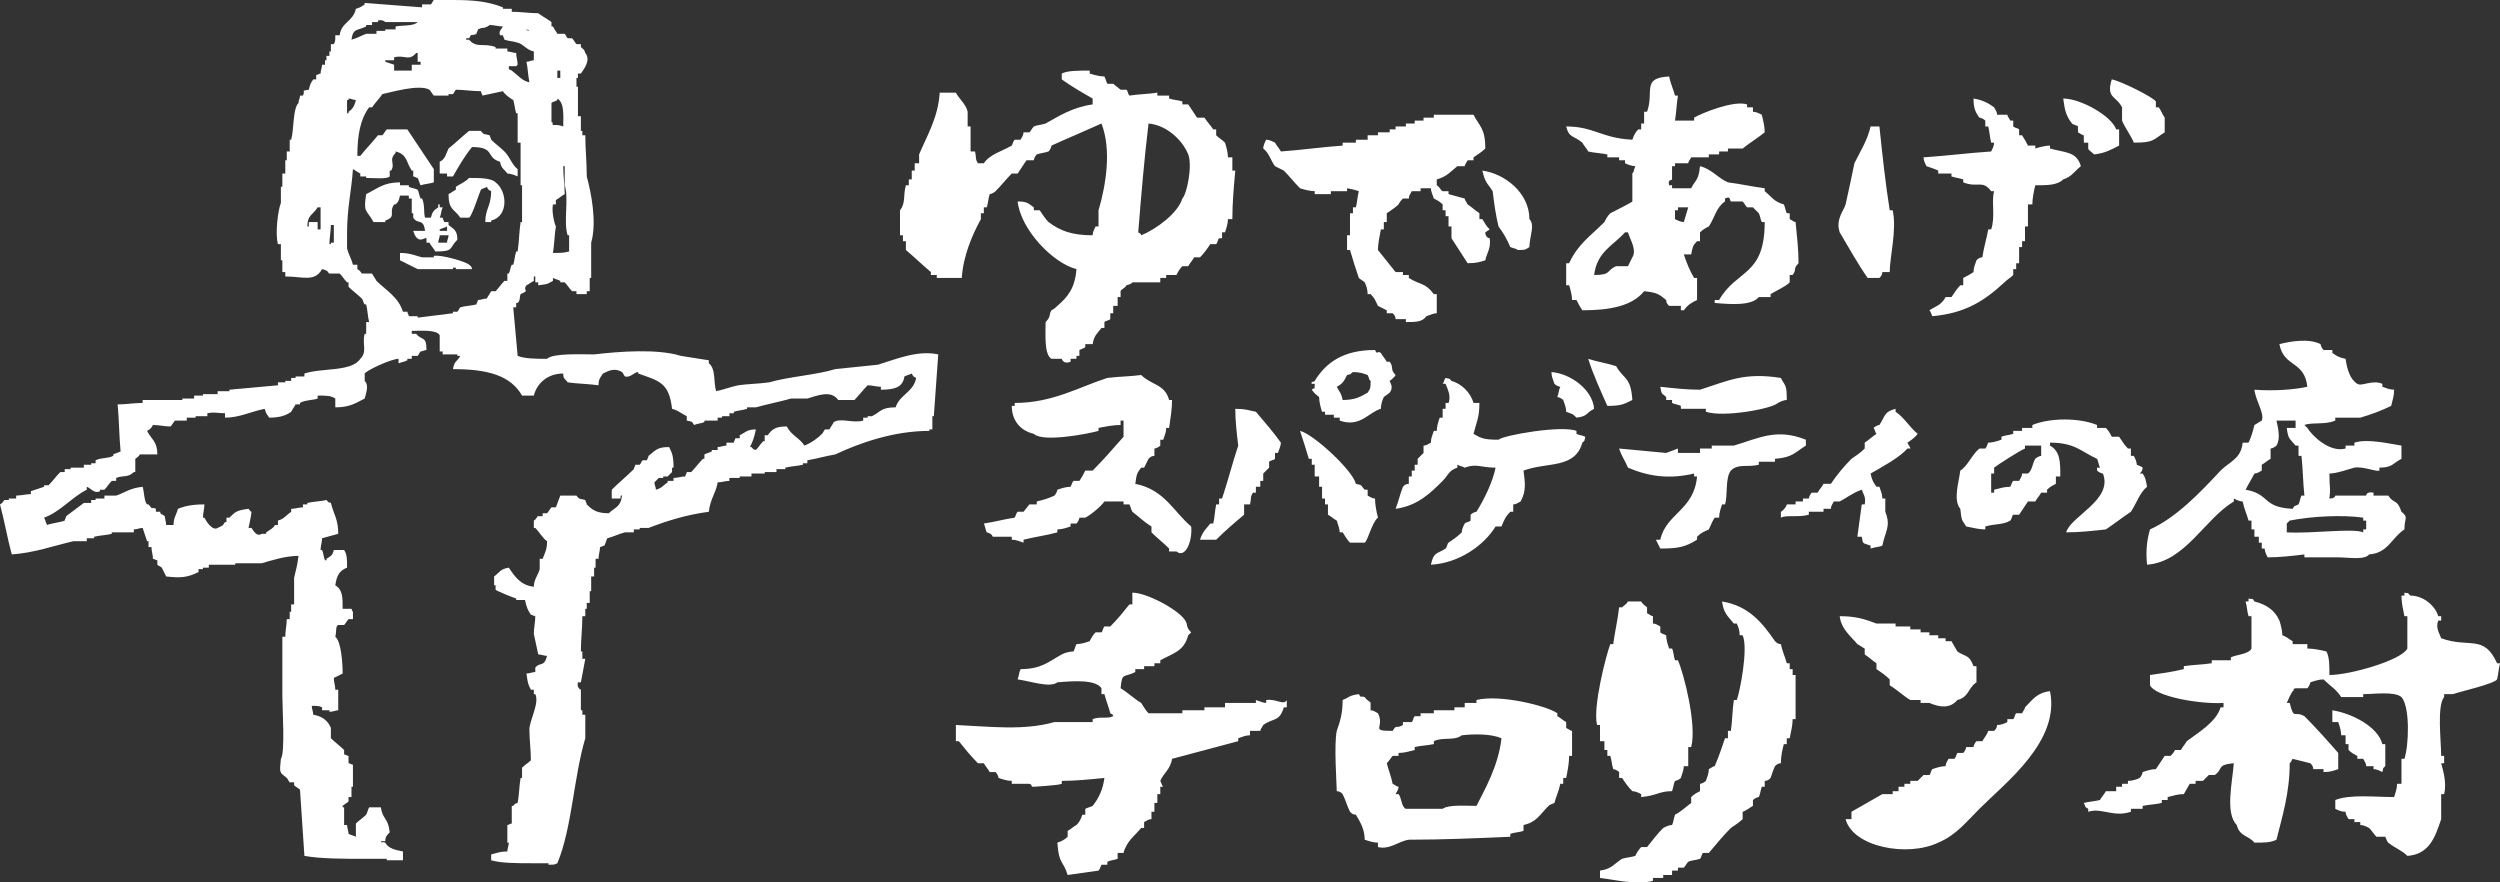 <?xml version="1.0" standalone="no"?>

<svg viewBox="0 0 170 60" style="background-color:#ffffff00" version="1.1" xmlns="http://www.w3.org/2000/svg" xmlns:xlink="http://www.w3.org/1999/xlink" xml:space="preserve" x="0px" y="0px" width="100%" height="100%">
	<rect x="0" y="0" width="170" height="60" fill="#333333" stroke="none"/>
	<g id="%u30EC%u30A4%u30E4%u30FC%201">
		<g>
			<path d="M 35.4 20 C 35.3 20.3 35.4 20.4 35.2 20.6 L 35.1 20.6 L 35.1 20.9 L 34.9 20.9 C 35 22 35.1 23.1 35.2 24.2 C 35.7 24.4 36.5 24.4 37.2 24.4 C 37.6 24 39.6 24.1 40.4 24.1 C 42.1 23.9 44.7 23.7 46.3 24.2 C 46.9 24.3 47.6 24.4 48.2 24.5 L 48.2 24.7 C 48.7 25.1 48.5 26 48.7 26.6 C 49.2 26.5 49.7 26.3 50.2 26.2 C 50.9 26.1 51.6 26.1 52.3 26 C 53.7 25.6 55.5 25.5 56.8 25.1 C 57.8 25 58.8 24.9 59.7 24.8 C 61 24.4 62.4 23.8 63.8 24.1 C 63.7 25.5 63.6 26.9 63.5 28.3 L 63.4 28.3 L 63.4 29.2 L 63.2 29.2 L 63.2 29.3 C 60.8 29.3 58.5 30.1 56.8 30.9 C 56.2 31 55.5 31.2 54.9 31.3 L 54.9 31.5 L 54.6 31.5 L 54.6 31.6 C 54.2 31.7 53.8 31.7 53.4 31.8 L 53.4 31.9 L 52.8 31.9 L 52.8 32.1 L 52 32.1 L 52 32.2 L 51.1 32.2 L 51.1 32.4 L 50.3 32.4 L 50.3 32.5 L 49.6 32.5 L 49.6 32.7 C 49.3 32.7 49.1 32.8 48.8 32.8 C 48.7 33.5 48.3 33.9 48.2 34.8 C 46.7 35 45.4 35.4 44.1 35.9 L 43.5 35.9 L 43.5 36 L 43.1 36 L 43.1 36.2 L 42.5 36.2 C 42.1 36.3 41.7 36.5 41.3 36.6 C 41.2 36.8 41.2 36.9 41.1 37.1 C 41 37.1 40.9 37.2 40.8 37.2 C 40.8 37.5 40.7 37.7 40.7 38 L 40.5 38 L 40.5 38.6 L 40.4 38.6 L 40.4 39.2 L 40.2 39.2 L 40.2 40.2 L 40.1 40.2 L 40.1 41 L 39.9 41 L 39.9 41.4 L 39.8 41.4 L 39.8 41.9 L 39.6 41.9 C 39.6 42.7 39.5 43.5 39.5 44.3 L 39.6 44.3 L 39.6 44.8 L 39.8 44.8 C 39.7 45.3 39.6 45.9 39.5 46.4 L 39.3 46.4 C 39.2 46.8 39.5 46.9 39.5 46.9 L 39.5 48.3 L 39.6 48.3 L 39.6 48.6 L 39.8 48.6 L 39.8 50.2 C 39 52.9 38.9 56.3 37.9 58.7 C 37.7 58.8 37.7 58.8 37.3 58.8 L 37.3 58.7 L 36.1 58.7 C 35.2 58.7 34.1 58.7 33.4 58.5 L 33.4 58.1 C 33.8 58 34 57.9 34.5 57.9 C 34.5 57.7 34.6 57.5 34.6 57.3 L 34.5 57.3 L 34.5 56.1 C 34.6 56.1 34.7 56 34.8 56 L 34.8 54.8 L 34.9 54.8 C 35.1 54.6 34.9 54.7 35.2 54.6 C 35.3 54.1 35.3 53.5 35.4 52.9 L 35.5 52.9 L 35.5 52.2 C 35.7 52 35.9 51.9 36.1 51.7 C 36.1 51 36 50.3 36 49.6 C 36 49 36.7 47.8 36.4 47.2 L 36.3 47.2 L 36.3 46.9 L 36.1 46.9 C 35.9 46.5 35.9 46.5 35.8 45.8 C 36 45.8 36.2 45.7 36.4 45.7 L 36.4 45.4 C 36.7 45 37 45.4 37.2 44.6 C 37 44.6 36.8 44.5 36.6 44.5 C 36.5 44 36.4 43.6 36.3 43.1 C 36.3 42.7 36.4 42.3 36.4 41.9 C 36.3 41.9 36.2 41.8 36.1 41.8 C 35.9 41.5 35.8 41.3 35.7 40.8 L 35.1 40.8 L 35.1 40.7 C 34.8 40.6 33.8 40.2 33.7 40.1 L 33.7 39.8 L 33.6 39.8 L 33.6 39.2 C 34 38.9 34 38.7 34.6 38.6 C 35 39.2 35.4 39.8 36.3 39.9 C 36.3 39.4 36.6 39.1 36.7 38.7 L 36.7 38 L 36.9 38 C 37.1 37.5 37.2 37.3 37.2 36.8 C 36.9 36.6 36.7 36.2 36.4 35.9 L 36.3 35.9 L 36.3 35.4 C 36.5 35.3 36.5 35.1 36.6 35.1 L 36.9 35.1 L 36.9 34.9 L 37.2 34.9 C 37.3 34.8 37.4 34.6 37.5 34.5 L 37.8 34.5 C 37.9 34.2 38 34 38.1 33.7 L 39.2 33.7 C 39.4 34 39.5 33.9 39.8 34 C 39.8 34.1 39.9 34.2 39.9 34.3 C 40.3 34.7 40.6 34.9 41.4 34.9 C 41.8 34.5 42.2 34.5 42.3 33.7 L 42.2 33.7 L 42.2 33.9 L 41.6 33.9 L 41.6 33.3 C 42.1 32.8 42.6 32.4 43.1 31.9 C 43.1 31.8 43.2 31.7 43.2 31.6 L 43.5 31.6 C 43.6 31.5 43.6 31.4 43.7 31.3 L 44 31.3 C 44 31.2 44.1 31.1 44.1 31 C 44.6 30.6 44.7 30.4 45.5 30.4 C 45.7 30.8 45.8 31 45.8 31.8 L 45.7 31.8 L 45.7 32.1 L 45.4 32.4 L 45.1 32.4 L 45.1 32.5 L 44.8 32.5 C 44.7 32.6 44.6 32.7 44.5 32.8 C 44.5 33 44.6 33.1 44.6 33.3 C 45 33.2 45.1 33 45.4 32.8 L 45.4 32.7 L 45.8 32.7 L 45.8 32.5 C 46.1 32.5 46.3 32.4 46.6 32.4 C 46.6 32.3 46.7 32.2 46.7 32.1 L 47 32.1 C 47.3 31.8 47.5 31.5 47.8 31.2 L 47.9 31.2 L 47.9 30.9 C 48.1 30.8 48.2 30.8 48.4 30.7 L 48.4 30.6 L 48.8 30.6 L 48.8 30.4 C 49 30.4 49.2 30.3 49.4 30.3 L 49.4 30.1 L 49.9 30.1 C 49.9 30 50 29.9 50 29.8 L 50.3 29.8 L 50.3 29.6 C 50.7 29.4 50.8 29.2 51.4 29.2 C 51.3 29.7 51.2 30 51 30.4 L 51.1 30.4 C 51.3 30.6 51.1 30.5 51.4 30.6 C 51.6 30.4 51.7 30.2 51.9 30 L 52 30 L 52 29.6 L 52.2 29.6 C 52.5 29.2 52.7 29 53.5 29 C 53.8 29.6 54.4 29.8 54.7 30.3 C 55.2 30.1 55.6 29.8 55.9 29.5 C 56 29.4 56 29.3 56.1 29.2 L 56.4 29.2 C 56.5 29 56.6 28.9 56.7 28.7 C 57.2 28.4 58 28.8 58.7 28.6 L 58.7 28.4 L 59 28.4 L 59 28.3 L 59.3 28.3 C 59.9 28 59.9 27.7 60.9 27.7 C 61.2 26.8 62.1 26.7 62.3 25.7 C 62.1 25.6 62.1 25.6 62 25.4 C 61.8 25.5 61.7 25.5 61.5 25.6 C 61.4 26.3 60.9 26.5 59.9 26.5 L 59.9 26.3 C 59.6 26.3 59.3 26.2 59 26.2 C 58.7 26.5 58.4 26.9 58.1 27.2 L 57 27.2 C 56.5 26.5 55.6 26.9 54.9 27.1 L 53.8 27.1 C 53.1 27.3 52.1 27.5 51.4 27.7 L 50.8 27.7 L 50.8 27.8 C 50.5 27.9 50.2 27.9 49.9 28 L 49.9 28.1 L 49.6 28.1 L 49.6 28.3 L 49.1 28.3 L 49.1 28.4 L 48.8 28.4 L 48.8 28.6 L 47.9 28.6 L 47.9 28.7 C 47.7 28.8 47.4 28.8 47.2 28.9 C 47 28.6 47.1 28.7 46.7 28.6 L 46.7 28.3 C 46.3 28.1 46.1 27.9 45.7 27.8 C 45.5 26 44.8 25.9 43.4 25.4 L 43.4 25.3 C 43.1 25.3 42.9 25.7 42.5 25.6 C 42.4 25.5 42.4 25.4 42.3 25.3 C 41.8 25 41.4 25.2 41 25.4 C 40.8 25.7 40.7 25.8 40.7 26.2 C 40 26.1 39.3 26.1 38.6 26 C 38.4 25.7 38.3 25.8 38.3 25.4 C 37.2 25.4 36.5 26.1 36.3 26.9 L 35.5 26.9 C 34.7 25.5 33.1 25.1 30.8 25.1 C 30.9 24.5 31.1 24.6 31.3 24.2 L 31.1 24.2 L 31.1 24.1 L 30.1 24.1 L 30.1 23.9 L 29.9 23.9 L 29.9 22.8 C 29.7 22.4 28.6 22.5 28 22.5 L 28 22.7 L 28.3 22.7 C 28.7 23.2 29 22.8 29 23.8 C 28.9 23.8 28.7 23.9 28.6 23.9 C 28.5 24 28.5 24.1 28.4 24.2 L 28 24.2 L 28 24.4 L 27.7 24.4 L 27.7 24.5 C 27.5 24.6 27.4 24.6 27.1 24.7 L 27.1 24.4 C 26.6 24.4 24.9 25.2 24.8 25.4 L 24.8 25.9 C 25.1 26.2 24.9 26.7 24.8 27.1 C 24.2 27.4 23.8 27.7 22.8 27.7 L 22.8 27.1 C 22.5 26.9 22.2 26.9 21.6 26.9 L 21.6 27.1 C 21.4 27.2 20.7 27.2 20.4 27.4 L 20.4 27.5 L 20.1 27.5 C 20 27.7 19.9 27.8 19.8 28 C 19.4 28.3 18.9 28.4 18.3 28.4 C 18.2 28.2 18.1 28.2 18 27.8 C 17 28 16.3 28.4 15.3 28.4 L 15.3 28.1 C 14.8 28.1 14.6 28 14.1 28.1 L 14.1 28.3 L 13.3 28.3 L 13.3 28.4 L 12.7 28.4 L 12.7 28.6 L 11.9 28.6 C 11.8 28.7 11.7 28.9 11.6 29 C 11.2 29 10.8 28.9 10.4 28.9 C 10.3 29.1 10.2 29.2 10 29.3 C 10.3 29.9 10.7 30 10.7 30.9 L 9.5 30.9 C 9.5 31 9.2 31.2 9.2 31.2 L 9.2 32.1 L 9.1 32.1 C 8.7 32.5 8.4 32.3 7.9 32.5 L 7.9 32.7 L 7.6 32.7 C 7.4 32.9 7.3 33.1 7.1 33.3 L 6.8 33.3 L 6.8 33.4 C 6.4 33.6 6.2 33.2 5.9 33.1 L 5.9 33.3 C 4.9 33.8 4.1 34.8 3 35.2 C 3.1 35.4 3.1 35.5 3.2 35.7 C 3.4 35.6 4.2 35.5 4.4 35.4 C 4.4 35.3 4.5 35.2 4.5 35.1 C 4.9 34.8 5.3 34.5 5.7 34.2 L 6.2 34.2 L 6.2 34 L 6.5 34 L 6.5 33.9 L 7.1 33.9 L 7.1 33.7 L 7.9 33.7 C 8.5 33.5 8.8 33.2 9.7 33.1 C 9.8 33.4 9.8 34.1 10 34.3 L 10.1 34.3 C 10.5 34.8 10.2 34.4 10.6 34.6 L 10.6 34.8 L 10.9 34.8 L 10.9 34.9 C 11 35 11.1 35 11.2 35.1 C 11.2 35.1 11.3 35.6 11.3 35.7 L 11.8 35.7 C 11.8 35.2 12 35 12.1 34.6 C 12.6 34.4 13.1 34.3 13.9 34.3 C 13.9 34.6 13.8 34.9 13.8 35.2 L 13.9 35.2 C 14.1 35.6 14.5 36.1 14.8 35.9 C 15.2 35.7 15.1 35.8 15.3 35.5 L 15.4 35.5 L 15.4 35.2 L 15.6 35.2 C 16 34.8 16.1 34.7 16.9 34.6 C 17.1 34.8 16.9 34.7 17.1 34.8 C 17.1 35 16.9 35.9 16.9 35.9 L 17.1 35.9 C 17.3 36.2 17.5 36.5 17.8 36.3 L 18.1 36.3 L 18.1 36.2 C 18.4 36 18.6 35.9 18.7 35.7 L 18.9 35.7 L 18.9 35.4 C 19.3 35.3 19.5 35 19.8 34.8 L 19.8 34.6 C 20.1 34.6 20.3 34.5 20.6 34.5 L 20.6 34.3 L 20.9 34.3 L 20.9 34.2 C 21.3 34.1 21.8 34.1 22.2 34 C 22.4 34.2 22.2 34.1 22.5 34.2 C 22.7 35 23 35.3 23 36.3 C 22.6 36.4 22.3 36.5 21.9 36.6 C 21.9 36.9 21.8 37.1 21.8 37.4 L 21.9 37.4 C 22 37.6 22 37.9 22.1 38.1 L 22.2 38.1 L 22.2 38 C 22.5 37.8 22.6 37.8 22.7 37.4 L 23.4 37.4 C 23.6 37.7 23.6 38 23.6 38.6 C 23.1 38.8 22.9 39.1 22.8 39.8 C 23.3 40.1 23.3 40.6 23.3 41.4 L 23.9 41.4 C 24 41.6 23.9 41.5 24 41.6 L 24 42.1 L 23.7 42.1 C 23.6 42.2 23.5 42.4 23.4 42.5 L 23 42.5 C 22.8 42.6 22.9 42.9 22.8 43.3 C 23.2 43.6 23.3 45.1 23.3 45.8 C 23.1 45.9 22.9 46 22.7 46.1 C 22.7 46.4 22.8 46.6 22.8 46.9 L 23 46.9 L 23 48.3 C 22.8 48.3 22.7 48.4 22.4 48.4 L 22.4 48.3 L 21.9 48.3 L 21.9 48.1 C 21.7 48 21.6 48 21.2 48 C 21.2 48.2 21.3 48.4 21.3 48.6 C 21.9 48.7 22.3 49 22.5 49.5 L 22.5 50.2 C 22.8 50.5 23.1 50.7 23.4 51 L 23.4 51.3 C 23.5 51.3 23.6 51.4 23.7 51.4 L 23.7 51.9 C 23.8 51.9 23.9 52 24 52 L 24 53.5 L 23.9 53.5 L 23.9 54.2 L 23.7 54.2 L 23.7 54.5 C 23.6 54.6 23.4 54.7 23.3 54.8 L 23.3 54.9 L 23.4 54.9 L 23.4 56.1 L 23.6 56.1 C 23.6 56.3 23.7 56.5 23.7 56.7 C 23.9 56.8 24 56.8 24.2 56.9 L 24.2 56 C 24.4 55.8 24.7 55.6 24.9 55.4 C 25 55.2 25 55.1 25.1 54.9 L 25.9 54.9 C 26 55.7 26.4 55.6 26.5 56.6 C 26.3 56.8 26.2 56.9 26.2 57.2 L 25.9 57.2 C 26 57.4 25.9 57.2 26.2 57.3 C 26.4 57.7 26.9 57.8 27.4 57.9 L 27.4 58.5 L 26.3 58.5 L 26.3 58.4 L 24.8 58.4 C 23.4 58.4 21.8 58.4 20.7 58.2 C 20.6 56.7 20.5 55.2 20.4 53.7 C 20.3 53.6 20.1 53.5 20 53.4 L 20 53.2 L 19.7 53.2 C 19.6 53.1 19.6 53 19.5 52.9 C 19 52.5 19 52.6 19.1 51.6 C 19.4 51.2 19.2 48.2 19.2 47.3 L 19.2 43.3 L 19.4 43.3 C 19.4 42.9 19.5 42.5 19.5 42.1 L 19.7 42.1 L 19.7 41.6 L 19.8 41.6 L 19.8 41.1 L 20 41.1 L 20 39.3 C 20.1 38.8 20.2 38.6 20.3 37.8 C 19.4 37.8 18.5 38.1 17.8 38.3 L 16 38.3 L 16 38.4 L 14.2 38.4 L 14.2 38.6 L 13.8 38.6 L 13.8 38.7 L 13.5 38.7 L 13.5 38.9 C 12.7 39.3 12.2 39.3 11.3 39.2 C 11.2 39 11.1 38.8 11 38.6 C 10.9 38.5 10.8 38.5 10.7 38.4 L 10.7 38.1 C 10.6 38.1 10.5 38 10.4 38 C 10.4 37.7 10.3 37.5 10.3 37.2 L 10.1 37.2 L 10.1 36.8 L 10 36.8 C 9.9 36.5 9.8 36.2 9.7 35.9 C 9.5 35.9 9.3 36 9.1 36 L 9.1 36.2 L 7.6 36.2 L 7.6 36.3 C 7.2 36.4 6.8 36.4 6.4 36.5 L 6.4 36.6 L 5.9 36.6 L 5.9 36.8 L 5 36.8 C 3.7 37.1 2.3 37.6 0.8 37.7 C 0.5 36.6 0.3 35.4 0 34.3 C 0.2 34.2 0.2 34.1 0.3 34 L 0.6 34 L 0.6 33.9 L 1.1 33.9 L 1.1 33.7 C 1.4 33.7 1.8 33.6 2.1 33.6 L 2.1 33.4 C 2.4 33.3 2.7 33.2 3 33.1 L 3 33 L 3.3 33 C 3.6 32.7 3.8 32.4 4.1 32.1 L 4.4 32.1 L 4.4 31.9 L 4.8 31.9 L 4.8 31.8 L 5.7 31.8 L 5.7 31.6 L 6.2 31.6 L 6.2 31.5 L 6.5 31.5 L 6.5 31.3 C 6.9 31.1 7.3 31.2 7.7 31 L 7.7 30.9 C 7.9 30.8 8 30.8 8.2 30.7 C 8.1 29.6 8.1 28.6 8 27.5 C 8.6 27.5 9.1 27.4 9.7 27.4 L 9.7 27.2 L 12.4 27.2 L 12.4 27.1 L 13.2 27.1 L 13.2 26.9 L 13.8 26.9 L 13.8 26.8 L 14.8 26.8 L 14.8 26.6 L 15.6 26.6 L 15.6 26.5 C 16.7 26.4 17.8 26.3 18.9 26.2 L 18.9 26 L 19.4 26 L 19.4 25.9 L 19.8 25.9 L 19.8 25.7 L 20.1 25.7 L 20.1 25.6 L 20.7 25.6 L 20.7 25.4 C 21.9 25 23.9 25.3 24.5 24.4 C 25 23.9 24.6 23.4 24.8 22.7 L 24.9 22.7 L 24.9 21.9 L 25.1 21.9 C 25 21.5 25 21.1 24.9 20.7 L 24.8 20.7 C 24.7 20.6 24.7 20.4 24.6 20.3 C 24.3 20 24 19.8 23.7 19.5 L 23.7 19.2 L 23.6 19.2 C 23.4 19 23.3 18.8 23.1 18.6 L 22.4 18.6 C 22.3 18.6 22.4 18.4 21.9 18.3 C 21.4 19.2 20.6 18.8 19.4 18.8 L 19.4 18.5 L 19.2 18.5 L 19.2 17.7 L 19.1 17.7 L 19.1 16.6 L 18.9 16.6 C 18.7 15.9 18.9 14.3 19.1 13.8 L 19.1 12.7 L 19.2 12.7 L 19.2 11.8 L 19.4 11.8 L 19.4 10.9 L 19.5 10.9 L 19.5 10.3 L 19.7 10.3 L 19.7 9.5 L 19.8 9.5 C 20 8.8 19.9 7.4 20.3 7 C 20.3 6.8 20.4 6.7 20.4 6.5 L 20.6 6.5 C 20.8 6.1 20.4 6.2 21 6.1 C 21.1 5.7 21.1 5.7 21.3 5.4 L 21.5 5.4 L 21.5 5.1 C 21.6 5.1 21.7 5 21.8 5 C 21.8 4.8 21.9 4.6 21.9 4.4 L 22.1 4.4 L 22.1 4.1 L 22.2 4.1 L 22.2 3.8 L 22.4 3.8 L 22.4 3.5 L 22.5 3.5 L 22.5 3 L 22.7 3 C 22.8 2.8 22.8 2.8 22.8 2.4 L 23.1 2.4 C 23.2 1.5 24 1.5 24.2 0.6 C 24.5 0.5 24.5 0.5 24.8 0.3 L 24.8 0.2 C 26.1 0.3 27.4 0.4 28.7 0.5 L 28.7 0.3 L 29.3 0.3 C 29.4 0.2 29.4 0.1 29.5 0 L 30.8 0 C 32.2 0 33.2 0.1 34.2 0.5 L 34.2 0.6 L 34.8 0.6 L 34.8 0.8 C 35.4 0.8 36 0.9 36.6 0.9 C 36.7 1 37.4 1.4 37.5 1.5 L 37.5 1.8 L 37.6 1.8 C 37.7 2 37.8 2.1 37.9 2.3 L 38.4 2.3 C 38.5 2.4 38.5 2.5 38.6 2.6 L 38.9 2.6 C 39 2.7 39.1 2.9 39.2 3 L 39.5 3 L 39.5 3.2 C 39.7 3.4 39.7 3.3 39.8 3.6 C 40.2 4.1 39.7 4.7 39.5 5 L 39.3 5 L 39.3 5.3 L 39.2 5.3 L 39.2 5.9 L 39.3 5.9 L 39.3 7.9 L 39.5 7.9 L 39.5 8.9 L 39.6 8.9 L 39.6 9.2 L 39.8 9.2 C 39.8 10.1 39.9 11 39.9 12 C 40.2 13.1 40.6 15.1 40.2 16.5 L 40.2 18.9 L 40.1 18.9 L 40.1 19.8 L 39.9 19.8 L 39.9 20 L 39.2 20 L 39.2 19.8 L 38.9 19.8 C 38.7 19.6 38.6 19.4 38.4 19.2 L 38.1 19.2 L 38.1 19.1 C 37.9 19 37.8 19 37.6 18.9 L 37.6 19.1 C 37.2 19.3 37.4 19.3 36.6 19.4 L 36.6 19.2 L 36.4 19.2 L 36.4 18.8 L 36.3 18.8 L 36.3 19.1 C 36.1 19.2 36 19.3 35.8 19.4 C 35.5 19.8 36.1 19.7 35.4 20 L 35.4 20 ZM 23.9 2.7 C 24.3 2.6 24.6 2.4 24.9 2.3 L 25.6 2.3 L 25.6 2.1 L 26.2 2.1 L 26.2 2 L 26.9 2 L 26.9 1.8 C 27.4 1.7 28.1 1.8 28.4 1.5 L 26.2 1.5 C 26.2 1.5 26 1.3 25.7 1.4 L 25.7 1.5 L 25.3 1.5 L 25.3 1.7 L 24.9 1.7 L 24.9 1.8 C 24.3 2.1 24 1.9 23.9 2.7 L 23.9 2.7 ZM 35.1 3.6 C 35.1 3.9 35.2 4.1 35.2 4.4 C 35 4.5 35.3 4.4 35.1 4.5 L 34.6 4.5 L 34.6 4.7 C 34.8 4.8 34.6 4.7 34.8 4.8 C 35.2 5.1 35.5 5.5 36 5.6 C 35.9 5.1 35.9 4.7 35.8 4.2 C 36 4.2 36.1 4.1 36.3 4.1 L 36.3 3.5 C 35.8 3.4 35.6 3 35.2 2.9 C 34.9 2.8 34.6 2.8 34.3 2.7 C 34.3 2.6 34.2 2.5 34.2 2.4 L 34 2.4 C 33.9 2.1 34.1 2 34.2 1.8 C 33.9 1.8 33.6 1.7 33.3 1.7 C 32.9 2 32.9 1.8 32.5 2 C 32.5 2.1 32.4 2.2 32.4 2.3 C 32 2.5 32.1 2.2 31.9 2.6 L 31.7 2.6 L 31.7 2.7 L 31.9 2.7 C 32.4 3.3 32.9 2.9 33.7 3.2 L 33.7 3.3 L 34.5 3.3 L 34.5 3.5 C 34.7 3.5 34.9 3.6 35.1 3.6 L 35.1 3.6 ZM 35.7 2 C 35.9 2.1 35.7 2 36 2.1 C 35.8 1.9 36 2.1 35.7 2 L 35.7 2 ZM 26.8 4.8 L 28 4.8 L 28 4.4 L 28.6 4.4 L 28.6 4.2 L 28.4 4.2 L 28.4 3.6 L 28.3 3.6 C 27.8 4.2 27.5 3.7 26.8 3.9 L 26.8 4.1 L 26.2 4.1 L 26.2 4.2 C 26.5 4.3 26.5 4.3 26.8 4.4 L 26.8 4.8 ZM 37.9 5.3 L 38.1 5.3 L 38.1 4.8 L 37.9 4.8 L 37.9 5.3 ZM 29.5 12.4 C 29.2 12.5 28.9 12.5 28.6 12.6 C 28.5 12.4 28.5 12.3 28.4 12.1 C 28.3 12.1 28.2 12 28.1 12 L 28.1 11.6 L 28 11.6 C 27.6 11 27.7 10.5 26.9 10.3 L 26.9 10.4 C 26.4 10.9 26.9 11.1 26.6 11.6 L 26.5 11.6 L 26.5 12 C 26.3 12.2 25.4 12.1 24.9 12.1 L 24.9 12 L 24.5 12 L 24.5 11.8 C 24.3 11.7 24.2 11.6 24 11.5 C 23.9 13 23.6 14.1 23.6 15.9 L 23.6 16.9 C 23.7 17.3 23.9 17.6 24 18 L 24.3 18 L 24.3 18.3 C 24.5 18.4 24.6 18.6 24.6 18.6 L 25.3 18.6 C 25.4 18.8 25.5 18.9 25.6 19.1 C 26.2 19.7 27.1 20.2 27.4 21.2 L 27.7 21.2 C 27.7 21.3 27.8 21.4 27.8 21.5 L 28.4 21.5 L 28.4 21.6 C 29.2 21.5 30 21.4 30.8 21.3 L 30.8 21.2 L 31.1 21.2 C 31.2 21.1 31.2 21 31.3 20.9 C 31.6 20.8 32 20.8 32.4 20.7 C 32.4 20.6 32.5 20.5 32.5 20.4 C 32.7 20.4 32.9 20.3 33.1 20.3 C 33.2 20.1 33.3 20 33.4 19.8 L 33.7 19.8 C 33.9 19.6 34.1 19.3 34.3 19.1 L 34.5 19.1 L 34.5 18.6 L 34.6 18.6 C 34.7 18.4 34.7 18.2 34.8 18 L 34.9 18 C 35 17.7 35 17.4 35.1 17.1 L 35.2 17.1 C 35.3 16.4 35.3 15.8 35.4 15.1 L 35.5 15.1 L 35.5 12.6 L 35.4 12.6 L 35.4 9.7 L 35.2 9.7 L 35.2 7.7 L 35.1 7.7 C 35 7.4 35 7.1 34.9 6.8 C 34.7 6.7 34.3 6.4 34.2 6.2 C 33.7 6.3 33.3 6.4 32.8 6.5 C 32.8 6.4 32.7 6.3 32.7 6.2 C 32.1 6.2 31.5 6.1 31 6.1 C 30.9 6.2 30.9 6.3 30.8 6.4 L 30.5 6.4 L 30.5 6.5 L 29.5 6.5 C 29.4 6.4 29.3 6.2 29.2 6.1 C 28.5 5.7 26.5 6.3 26 6.4 C 25.8 6.7 25.5 7 25.3 7.3 L 25.1 7.3 C 24.5 8.1 24.3 9.2 24.3 10.6 L 24.5 10.6 C 24.9 10.1 25.3 9.7 25.7 9.2 L 26 9.2 C 26.1 9.1 26.2 8.9 26.3 8.8 L 27.7 8.8 C 28.3 9.7 28.9 10.6 29.5 11.5 L 29.5 12.4 ZM 24.2 6.8 C 24 6.8 23.9 6.7 23.7 6.7 L 23.7 6.8 L 23.6 6.8 L 23.6 7.7 L 23.7 7.7 L 23.7 7.6 C 24 7.4 24.1 7.2 24.2 6.8 L 24.2 6.8 ZM 37.9 6.7 L 37.9 6.8 C 37.8 6.9 37.6 6.9 37.5 7 L 37.5 8.3 C 37.7 8.4 37.5 8.3 37.6 8.5 C 38 8.5 38 8.5 38.3 8.6 C 38.3 7.9 38.4 7 37.9 6.7 L 37.9 6.7 ZM 35.2 12 C 35 11.9 34.7 11.8 34.5 11.8 C 34.3 11.5 34.1 11.5 34 11 C 33 10.7 33.7 10 32.1 10 C 31.6 10.6 31.2 11.3 30.8 12 L 30.4 12 L 30.4 11.8 L 29.9 11.8 L 29.9 11 C 30.3 10.8 30.3 10.5 30.5 10.1 C 31 9.7 31.4 9.3 31.9 8.9 L 32.7 8.9 C 32.9 9.2 33 9.1 33.3 9.2 C 33.3 9.3 33.4 9.4 33.4 9.5 C 33.7 9.8 34 10 34.3 10.3 C 34.7 10.7 34.8 11.2 35.2 11.5 L 35.2 12 ZM 37.6 17.2 C 38.2 17.2 38.3 17.2 38.7 17.1 L 38.7 16 L 38.6 16 C 38.3 15.1 38.7 13.5 38.4 12.6 L 38.4 11.3 L 38.3 11.3 C 38.3 12 38.4 12.6 38.4 13.2 C 38.2 13.3 38 13.5 37.8 13.6 L 37.8 13.9 L 37.6 13.9 C 37.5 14.4 37.7 15.2 37.8 15.4 C 37.7 16 37.7 16.6 37.6 17.2 L 37.6 17.2 ZM 33 15.1 C 33 14.2 33.4 14 33.4 13 C 33.2 12.9 33.2 12.9 33.1 12.7 C 33 12.8 32.8 12.8 32.7 12.9 C 32.6 13.1 32.1 14.7 31.9 14.8 L 31.3 14.8 C 30.9 14.2 30.5 14.3 30.5 13.2 C 30.7 13.1 30.8 13 31 12.9 L 31 12.7 C 31.3 12.5 31.6 12.4 31.9 12.1 C 32.6 12.1 33.4 12.1 33.7 12.4 C 34.5 13 34.6 14.7 33.4 15 L 33.4 15.1 L 33 15.1 ZM 28.4 12.9 C 28.5 13.1 28.5 13.3 28.6 13.5 L 28.7 13.5 C 28.9 13.9 28.8 14.5 28.9 14.8 L 29.3 14.8 C 29.4 14.4 29.5 14.3 29.8 14.1 L 29.8 13.9 L 29.9 13.9 L 29.9 14.1 L 30.1 14.1 C 30 14.3 30 14.6 29.9 14.8 L 30.1 14.8 C 30.1 14.9 30.2 15 30.2 15.1 L 30.5 15.1 L 30.5 15.3 C 30.9 15.6 31.1 15.7 31.1 16.3 C 30.5 16.9 30.9 17.1 29.6 17.1 C 29.5 16.9 29.3 16.7 29.2 16.5 L 29 16.5 L 29 16.2 C 28.9 16.1 28.4 16.7 28.1 15.7 L 28.9 15.7 C 28.8 14.8 28.4 15.3 28.1 14.8 L 28.1 14.5 L 28 14.5 L 28 13.5 L 27.8 13.5 L 27.8 13.3 L 27.2 13.3 C 27.1 13.7 27.1 13.7 26.9 13.9 L 26.8 13.9 C 26.4 14.5 27 14.7 26.2 15 L 26.2 15.1 L 25.4 15.1 C 24.9 14.2 24.7 14.5 24.9 13.2 C 25.7 12.8 26.1 12.4 27.2 12.4 L 27.2 12.6 L 27.8 12.6 L 27.8 12.7 C 28 12.8 28.2 12.8 28.4 12.9 L 28.4 12.9 ZM 21 15.1 L 21.6 15.1 L 21.6 15.6 L 21.8 15.6 L 21.8 14.1 L 21.6 14.1 C 21.3 14.6 20.9 14.6 20.9 15.4 L 21 15.4 L 21 15.1 ZM 22.5 15.3 C 22.5 15.7 22.4 16.2 22.4 16.6 L 22.5 16.6 L 22.5 16.5 L 22.7 16.5 L 22.7 15.3 L 22.5 15.3 ZM 30.4 15.7 L 30.4 15.4 C 30.2 15.5 30.1 15.5 29.9 15.6 L 29.9 15.7 L 30.4 15.7 ZM 29.8 16.5 L 30.4 16.5 C 30.4 16.3 30.5 16.2 30.5 16 L 29.9 16 C 29.9 16.2 29.8 16.3 29.8 16.5 L 29.8 16.5 ZM 27.2 17.2 C 27.9 17.2 28.3 17.4 28.7 17.5 L 29.5 17.5 L 29.5 17.4 C 30 17.3 31.7 17.8 31.9 18 C 32.1 18.2 32 18 32.1 18.3 L 31 18.3 L 31 18.2 L 30.8 18.2 L 30.8 18.3 L 28.4 18.3 C 28 18.1 27.6 17.9 27.2 17.7 L 27.2 17.2 Z" fill="#ffffff"/>
			<g>
				<path d="M 74.3 23.4 L 73.8 23.4 L 73.8 23.6 C 73.7 23.7 73.6 23.7 73.4 23.8 L 73.4 24.2 L 73.2 24.2 L 73.2 24.4 L 72.8 24.4 L 72.8 24.6 C 72.3 24.8 72.2 24.4 72.2 24.4 L 71.5 24.4 C 71 24.1 71.1 22.8 71.1 21.9 C 71.5 21.5 71.3 21.4 71.5 21.1 C 71.7 21 71.8 20.9 71.9 20.8 C 72.6 20.2 73.1 19.6 73.2 18.3 C 71.6 17.9 69.4 15.6 69.2 13.7 C 69.8 13.7 69.9 13.8 70.3 14.1 L 70.3 14.3 L 70.7 14.3 C 70.9 14.6 71.1 14.9 71.3 15.1 C 72.1 15.7 72.9 16 74.3 16 C 74.3 15.8 74.4 15.6 74.5 15.4 L 74.7 15.4 L 74.7 14.3 C 75.2 12.6 75.6 10.2 74.9 8.4 C 73.8 8.9 72.6 9.4 71.5 9.9 C 71.5 10 71.4 10.2 71.3 10.3 C 71 10.4 70.8 10.4 70.5 10.5 C 70.4 10.6 70.3 10.8 70.3 10.9 L 69.8 10.9 C 69.6 11.2 69.4 11.5 69.2 11.8 L 68.8 11.8 C 68.4 12.2 68.1 12.6 67.7 13 C 67.6 13.1 67.4 13.2 67.3 13.2 C 67.2 13.5 67.2 13.8 67.1 14.1 L 66.9 14.1 L 66.9 14.5 L 66.7 14.5 L 66.7 14.9 C 66.1 16 65.5 17.4 65.4 18.9 L 63.7 18.9 L 63.7 18.7 L 63.3 18.7 L 63.3 18.5 C 62.7 18 62.2 17.5 61.6 17 L 61.6 16.4 L 61.4 16.4 L 61.4 16 L 61.2 16 L 61.2 14.3 C 61.6 13.8 61.4 13.3 61.6 12.6 L 61.8 12.6 L 61.8 12.2 L 62 12.2 L 62 11.6 L 62.2 11.6 L 62.2 11.1 L 62.5 11.1 L 62.5 10.5 C 63 9.3 63.8 8 63.9 6.3 L 65 6.3 C 65.2 6.7 65.7 7.1 65.8 7.6 L 65.8 8.6 L 66 8.6 L 66 10.3 L 66.3 10.3 C 66.4 10.7 66.3 10.8 66.5 11.1 L 66.9 11.1 C 67.3 10.5 68.1 10.3 68.8 9.9 C 68.9 9.7 68.9 9.6 69 9.5 L 69.4 9.5 C 69.5 9.3 69.6 9.2 69.6 9 L 70 9 C 70.1 8.9 70.2 8.7 70.3 8.6 C 70.5 8.5 70.8 8.5 71.1 8.4 C 72 7.9 72.9 7.3 74.3 7.1 L 74.3 6.7 C 73.6 6.3 72.9 5.9 72.2 5.4 L 72.2 5 C 72.6 4.8 73.3 4.8 74.1 4.8 L 74.1 5 C 74.4 5.1 74.8 5.2 75.1 5.2 C 75.2 5.4 75.2 5.5 75.3 5.7 L 75.7 5.7 L 76.2 6.1 L 76.6 6.1 C 76.7 6.2 76.7 6.4 76.8 6.5 C 77.4 6.4 78.1 6.4 78.7 6.3 L 78.7 6.5 L 79.5 6.5 L 79.5 6.7 C 79.8 6.8 80.1 6.8 80.4 6.9 L 80.4 7.1 L 80.8 7.1 C 81 7.4 81.2 7.7 81.4 8 L 81.9 8 C 82.1 8.3 82.3 8.5 82.5 8.8 L 82.7 8.8 L 82.7 9.2 C 82.9 9.4 83.1 9.5 83.3 9.7 C 83.4 10 83.5 10.4 83.5 10.7 L 83.8 10.7 L 83.8 11.6 L 84 11.6 C 83.9 12.7 83.8 13.8 83.8 14.9 L 83.5 14.9 C 83.5 15.2 83.4 15.5 83.3 15.8 L 83.1 15.8 L 83.1 16.2 L 82.9 16.2 C 82.8 16.3 82.8 16.5 82.7 16.6 L 82.3 16.6 C 82.1 16.9 81.9 17.2 81.6 17.5 L 81.2 17.5 C 81.1 17.7 80.9 17.9 80.8 18.1 L 80.4 18.1 C 80.2 18.3 80.1 18.5 80 18.7 L 79.3 18.7 L 79.3 18.9 L 78.9 18.9 L 78.9 19.2 L 77 19.2 C 77 19.2 77 19.3 76.6 19.4 C 76.5 19.6 76.2 19.7 76.2 19.8 L 76.2 20.2 L 76 20.2 L 76 20.8 L 75.7 20.8 L 75.7 21.3 L 75.5 21.3 L 75.5 21.7 C 75.4 21.8 75.2 21.8 75.1 21.9 L 75.1 22.3 L 74.9 22.3 C 74.6 22.7 74.4 22.8 74.3 23.4 L 74.3 23.4 ZM 113.5 5.2 C 113.6 5.7 113.8 6.1 113.9 6.5 L 114.1 6.5 C 114 7.1 114 7.6 113.9 8.2 L 115.2 8.2 L 115.2 8 C 115.7 7.7 117.9 6.8 118.8 7.1 L 118.8 7.3 L 119.2 7.3 L 119.2 7.6 C 119.4 7.6 119.6 7.7 119.8 7.8 C 119.9 8.2 120 8.6 120 9 C 119.5 9.4 119 9.7 118.5 10.1 L 117.5 10.1 L 117.5 10.3 L 116.9 10.3 L 116.9 10.5 L 116.2 10.5 L 116.2 10.7 L 115 10.7 C 114.9 10.9 114.8 11 114.8 11.1 L 113.9 11.1 L 113.9 11.3 L 113.7 11.3 L 113.7 12.2 C 113.6 12.3 113.4 12.2 113.5 12.6 L 113.7 12.6 L 113.7 12.8 L 115 12.8 C 115.3 12.2 115.5 12.3 115.6 11.3 C 116.4 11.5 116.8 12.1 117.5 12.4 C 118.3 12.5 119.2 12.7 120 12.8 L 120 13 C 120.5 13.4 120.6 13.7 121.3 13.9 C 121.4 14.1 121.4 14.3 121.5 14.5 L 121.7 14.5 L 121.7 14.9 C 121.9 15 122 15.1 122.1 15.1 C 122.2 16.1 122.3 17 122.3 17.9 C 121.9 18.3 122.2 18.3 121.9 18.7 L 121.7 18.7 L 121.7 19.2 C 121.4 19.5 120.9 19.7 120.4 20 L 120.4 20.2 L 119.6 20.2 C 119.1 20.8 117.7 20.7 116.6 20.6 L 116.6 20.4 L 116.9 20.4 C 118.1 18.3 120 18.8 120 15.1 L 119.8 15.1 C 119.7 14.9 119.7 14.7 119.6 14.5 L 119.2 14.1 L 118.8 14.1 C 118.7 14 118.6 13.8 118.5 13.7 L 117.7 13.7 C 117.6 13.6 117.7 13.3 117.3 13.5 L 117.3 13.7 C 116.7 14.1 116.6 14.8 116.2 15.4 C 116 15.5 115.8 15.6 115.6 15.8 L 115.6 16.4 L 115.4 16.4 C 115.1 16.7 115.1 16.8 115 17.3 L 114.5 17.3 C 114.7 17.9 114.9 18.4 115.2 18.9 L 115.4 18.9 L 115.4 20.4 C 115 20.6 114.8 20.7 114.5 21.1 L 114.3 21.1 L 114.3 20.8 L 113.5 20.8 C 113.4 20.7 113.3 20.6 113.3 20.4 C 112.8 20 112.7 19.9 111.8 19.8 C 111 20.8 109.5 21.1 107.6 21.1 C 107.4 20.8 107.3 20.6 107.2 20.4 L 106.9 20.4 C 106.9 20.1 106.8 19.7 106.7 19.4 L 106.5 19.4 L 106.5 17.9 L 106.7 17.9 C 107.3 16.6 108.1 16.1 109.1 15.1 C 109.2 14.9 109.3 14.7 109.5 14.5 C 109.7 14.4 110.9 13.8 111 13.7 L 111 11.8 C 111.2 11.5 111 11.8 111.2 11.3 C 111 11.3 110.7 11.2 110.5 11.1 L 110.5 10.9 L 110.1 10.9 L 110.1 10.7 L 109.3 10.7 L 109.3 10.5 C 108.8 10.4 108.4 10.4 108 10.3 C 107.9 10.1 107.7 9.9 107.6 9.7 C 107 9.2 106.7 9.4 106.5 8.6 C 108.4 8.6 108.9 9.4 111 9.5 C 111.1 9.2 111.2 9 111.4 8.8 L 111.6 8.8 L 111.6 8.4 L 111.8 8.4 L 111.8 7.6 L 112 7.6 C 112.5 6.2 111.6 5.3 113.5 5.2 L 113.5 5.2 ZM 143.6 5.4 C 144.2 5.5 146.4 6.6 146.6 6.9 L 146.6 7.3 L 146.8 7.3 C 147 7.6 147 7.7 147.2 8 L 147.2 9 C 146.4 9.5 146.5 9.7 145.1 9.7 C 144.9 9.2 144.5 8.7 144.3 8.2 L 144.3 7.3 C 143.9 6.5 143.2 6.7 143.6 5.4 L 143.6 5.4 ZM 134.2 6.7 C 134.8 6.8 135.2 7 135.6 7.3 C 135.7 7.5 135.8 7.6 135.8 7.8 L 136.5 7.8 C 136.5 7.9 136.6 8 136.7 8.2 L 136.9 8.2 L 136.9 8.6 C 137 8.7 137.2 8.7 137.3 8.8 L 137.3 9.2 L 137.5 9.2 C 137.7 9.5 137.8 9.7 137.9 9.9 L 138.4 9.9 L 138.4 10.1 C 138.7 10 139.1 9.9 139.4 9.9 L 139.4 10.1 C 140.5 10.4 141.2 10.3 141.5 11.3 C 141 11.7 140.9 12 140.3 12.2 C 139.9 12.6 139.2 12.6 138.4 12.6 C 138.3 13 138.2 13.5 138.2 13.9 L 137.9 13.9 L 137.9 15.4 L 137.7 15.4 L 137.7 16.4 L 137.5 16.4 L 137.5 16.8 L 137.3 16.8 L 137.3 17.9 L 137.1 17.9 L 137.1 18.3 L 136.9 18.3 L 136.9 18.7 C 136.7 18.9 136.5 19 136.3 19.2 C 135 20.4 133.7 21.3 131.4 21.5 C 131.3 21.3 131.3 21.2 131.2 21.1 C 131.5 20.9 131.8 20.8 132 20.6 C 132.1 20.5 132.2 20.4 132.3 20.2 L 132.7 20.2 C 132.9 19.9 133.1 19.6 133.3 19.4 L 133.5 19.4 L 133.5 18.9 C 133.7 18.8 133.9 18.7 134.2 18.5 C 134.2 18.2 134.3 18 134.4 17.7 C 134.5 17.6 134.6 17.5 134.8 17.5 C 134.9 16.8 135.1 16.2 135.2 15.6 L 135.4 15.6 C 135.7 14.7 135.4 13.7 135.6 13 L 135.4 13 C 134.8 12.2 134.5 12.8 133.5 12.4 L 133.5 12.2 C 133.2 12.1 133 12.1 132.7 12 L 132.7 11.8 L 131.8 11.8 L 131.8 11.6 C 131.6 11.5 131.3 11.4 131 11.3 C 130.9 11.1 130.8 10.9 130.8 10.7 C 132.3 10.6 133.9 10.4 135.4 10.3 C 135.5 10.1 135.6 9.9 135.6 9.7 L 135.4 9.7 C 135.3 9.3 135.3 9 135.2 8.6 L 135 8.6 L 135 8.2 C 134.9 8.1 134.7 8 134.6 8 C 134.3 7.6 134.2 7.3 134.2 6.7 L 134.2 6.7 ZM 140.3 6.7 C 141.5 6.7 143.6 7.9 143.9 8.8 L 144.1 8.8 L 144.1 9.9 C 143.5 10.2 143.2 10.4 142.4 10.5 C 142.2 10.3 142 10.2 142 10.1 L 142 9.7 L 141.7 9.7 L 141.7 9.2 C 141.6 9.2 141.5 9.1 141.3 9 L 141.3 8.6 C 141.2 8.5 141 8.5 140.9 8.4 C 140.5 7.9 140.4 7.5 140.3 6.7 L 140.3 6.7 ZM 97.7 12.2 L 97.7 12.6 C 97.9 12.7 98 13 98.1 13 L 98.5 13 L 98.5 13.2 C 98.9 13.3 99.2 13.4 99.6 13.5 C 99.6 13.6 99.7 13.7 99.8 13.9 C 100.1 14.1 100.3 14.3 100.6 14.5 L 100.6 14.9 L 100.8 14.9 C 101 15.2 101 15.3 101.3 15.6 L 101 15.8 C 101 16.1 101.2 16.2 101.3 16.2 C 101.4 16.9 101.1 17.2 101 17.7 C 100.7 17.8 100.4 17.9 99.8 17.9 C 99.4 17.3 99.1 16.8 98.7 16.2 L 98.7 15.4 L 98.5 15.4 L 98.5 14.7 L 98.3 14.7 L 98.3 14.3 L 98.1 14.3 L 98.1 13.9 C 97.9 13.7 97.7 13.6 97.5 13.5 C 97.4 13.2 97.3 13 97.3 12.8 L 96.6 12.8 L 96.6 13 L 96 13 C 95.9 13.2 95.8 13.3 95.8 13.5 L 95.4 13.5 C 95.3 13.6 95.2 13.7 95.1 13.9 C 94.9 14.1 94.6 14.3 94.3 14.5 L 94.3 15.1 L 94.1 15.1 L 94.1 15.6 L 93.9 15.6 C 93.8 16.1 93.7 16.6 93.7 17 C 94.1 17.5 94.5 18 94.9 18.5 L 95.4 18.5 L 95.4 18.7 L 95.8 18.7 L 95.8 18.9 C 96.6 19.4 96.9 19.2 97.5 20 L 97.7 20 L 97.7 21.3 C 97.5 21.3 97.3 21.4 97 21.5 C 96.7 21.9 96.3 21.9 95.6 21.9 L 95.6 21.7 L 94.9 21.7 C 94.9 21.5 94.8 21.4 94.7 21.3 L 94.3 21.3 L 94.3 21.1 C 94.1 21 93.9 20.9 93.7 20.8 C 93.5 20.4 93.5 20.3 93.2 20 L 93 20 C 93 19.7 92.9 19.4 92.8 19.2 C 92.7 19.1 92.5 19 92.4 18.9 C 92.2 18.3 92 17.7 91.8 17 L 91.6 17 L 91.6 16 L 91.8 16 L 91.8 14.5 L 92 14.5 L 92 14.1 L 92.2 14.1 C 92.3 13.7 92.3 13.4 92.4 13 C 92.1 12.9 92.1 12.9 91.6 12.8 L 91.6 13 L 90.5 13 L 90.5 13.2 L 89.4 13.2 L 89.4 13 C 89.1 13 88.7 12.9 88.4 12.8 C 88 12.4 87.7 12 87.3 11.6 C 87.1 11.5 86.9 11.4 86.7 11.3 C 86.4 10.9 86.3 10.4 85.9 10.1 C 85.9 9.9 86 9.7 86.1 9.5 C 86.3 9.5 86.5 9.6 86.7 9.7 C 86.8 9.9 87 10.1 87.1 10.3 C 88.5 10.2 89.9 10 91.3 9.9 L 91.3 9.7 L 92.2 9.7 L 92.2 9.5 L 93 9.5 L 93 9.2 L 93.7 9.2 L 93.7 9 L 94.5 9 L 94.5 8.8 L 94.9 8.8 L 94.9 8.6 L 95.6 8.6 L 95.6 8.4 L 96.2 8.4 L 96.2 8.2 L 96.8 8.2 L 96.8 8 L 97.5 8 L 97.5 7.8 L 100.2 7.8 C 100.6 8.6 101 8.7 101 10.1 C 100.8 10.3 100.5 10.5 100.2 10.7 L 100.2 10.9 L 99.8 10.9 C 99.7 11.1 99.6 11.2 99.6 11.3 L 99.1 11.3 C 98.6 11.7 98.4 12 97.7 12.2 L 97.7 12.2 ZM 78.1 8.4 C 77.8 10.9 77.6 13.3 77.4 15.8 C 77.7 16 77.5 15.8 77.6 16 C 78.6 15.6 80.1 14.5 80.4 13.5 C 80.7 13.2 81.1 11.3 80.8 10.5 C 80.4 9.5 79.3 8.5 78.1 8.4 L 78.1 8.4 ZM 127.2 8.6 L 127.8 8.6 C 128 10.5 128.2 12.4 128.5 14.3 L 128.7 14.3 C 129 15.6 128.5 17.5 128.5 18.5 L 128 18.5 C 128 18.7 127.9 18.8 127.8 18.9 L 127 18.9 C 126.3 17.9 125.7 16.8 125.1 15.8 C 124.8 14.9 125.4 14.3 125.5 13.9 C 125.7 13 125.9 12.1 126.1 11.1 C 126.5 10.3 127 9.5 127.2 8.6 L 127.2 8.6 ZM 100.8 11.6 C 102.3 11.8 104 13.1 104 14.9 C 104.4 15.3 104 16.1 104 16.8 C 103.7 17 103.7 17 103.2 17 C 102.9 16.8 103.2 17 102.7 16.8 C 102.5 16.3 102.2 15.8 101.9 15.4 C 101.7 14.6 101.6 13.8 101.5 13 C 101.2 12.5 101 12.5 100.8 11.6 L 100.8 11.6 ZM 114.5 15.1 C 114.6 14.8 114.7 14.4 114.8 14.1 L 114.1 14.1 L 114.1 14.3 L 113.9 14.3 L 113.9 14.9 C 114.1 15 114.3 15.1 114.5 15.1 L 114.5 15.1 ZM 108.4 18.7 C 109.6 18.7 109.2 18.4 109.9 18.1 L 110.7 18.1 C 110.8 17.9 110.9 17.7 111 17.5 C 111.3 17 110.9 16.4 110.7 15.8 L 110.5 15.8 C 109.7 16.7 108.6 17.1 108.4 18.7 L 108.4 18.7 ZM 159.5 24.4 C 159.6 25.1 159.8 25.8 160.3 26.1 C 160.6 26.3 161.3 25.8 162 26.1 L 162 26.3 C 162.3 26.4 162.5 26.5 162.8 26.5 C 162.8 26.9 162.7 27.2 162.6 27.6 C 162 27.9 161.2 28.2 160.5 28.4 L 158.8 28.4 L 158.8 28.6 C 158.1 28.9 157.2 28.7 156.7 28.9 C 156.9 29.1 156.7 28.9 156.9 29.1 C 157.2 29.6 158.4 30.8 159.5 30.5 L 159.5 30.3 L 160.1 30.3 L 160.1 30.1 C 161 29.8 162.6 30.2 163.3 30.3 L 163.3 31.2 C 162.7 31.5 162.7 31.8 161.8 31.8 L 161.8 32 C 161.6 32.1 160.7 31.7 160.1 31.8 C 159.7 31.9 158.9 32.2 158.4 32.2 C 158.4 33.3 158.5 33.1 158.4 33.9 C 158.8 33.9 158.8 33.7 158.8 33.7 L 160.9 33.7 C 160.9 33.7 160.9 33.4 161.4 33.5 L 161.4 33.7 L 162.4 33.7 C 162.8 34.3 163 33.9 163.3 34.8 C 163.8 35.2 163.5 35.2 163.5 36 C 162.6 36.6 162.4 37.6 161.1 37.7 C 160.8 38.1 159.7 37.9 159 37.9 L 156.7 37.9 L 156.7 37.7 C 155.9 37.8 155 37.9 154.2 37.9 C 154.1 37.7 154 37.5 154 37.3 L 153.8 37.3 L 153.8 36.9 L 153.6 36.9 L 153.6 36.5 L 153.3 36.5 L 153.3 36 L 153.1 36 L 153.1 35.4 L 152.9 35.4 C 152.8 35 152.6 34.6 152.5 34.1 C 152.3 34.1 152.1 34 151.9 33.9 L 151.9 34.1 C 149.9 35.3 148.6 38.2 146 38.4 C 145.9 37.4 146 36.7 146.2 36 C 148 35.2 149.7 33.4 151 32 C 151.6 31.4 152.4 31.2 152.5 30.1 L 152.9 30.1 C 153.1 29.7 153.2 29.3 153.3 28.9 C 153.5 28.8 153.6 28.7 153.8 28.6 C 154 28.1 153.4 27.3 153.3 26.5 C 154.6 26.6 156 26.5 156.9 26.3 C 156.7 24.5 155.3 25 155 23.4 C 155.8 23.2 157 23 157.8 23.4 C 157.8 23.5 157.9 23.7 158 23.8 L 158.6 23.8 L 158.6 24 C 158.9 24.2 159 24.3 159.5 24.4 L 159.5 24.4 ZM 93.9 27.8 C 93.1 28 92.5 29.1 91.1 28.6 L 91.1 28.4 L 90.7 28.4 L 90.7 28.2 L 90.1 28.2 L 90.1 28 L 89.9 28 C 89.8 27.7 89.7 27.3 89.7 27 C 89.6 26.9 89.4 26.8 89.2 26.5 C 89.4 26.3 89.4 26.6 89.4 26.1 L 89.2 26.1 C 89.1 25.9 89.4 26 89.4 25.9 C 90.2 24.6 91.4 23.8 93.5 23.8 C 93.7 24.2 93.6 23.8 93.9 24 C 94 24.2 94.2 24.4 94.3 24.6 L 94.5 24.6 C 94.8 25 94.5 25.1 94.9 25.5 C 94.8 25.7 94.5 25.9 94.5 25.9 C 94.5 26 94.8 26.3 94.5 26.7 C 94.4 26.8 94.2 26.9 94.1 27 C 94 27.2 93.9 27.5 93.9 27.8 L 93.9 27.8 ZM 108 24.4 C 108.6 24.6 109.3 24.7 109.9 24.9 C 110.4 25.8 110.9 25.6 111 27.2 C 110.4 27.5 110.2 27.6 109.3 27.6 C 108.9 26.7 108.3 25.4 108 24.4 L 108 24.4 ZM 91.3 27.2 C 92.1 27.2 92.5 27 93 26.7 C 93.2 26.4 93.2 26.4 93.2 25.9 C 93 25.7 93.2 25.9 93 25.5 C 92.7 25.4 92.5 25.3 92 25.3 C 91.7 25.5 92 25.4 91.6 25.5 C 91.4 25.9 91.3 26.1 90.9 26.3 C 91.1 26.7 91.2 26.7 91.3 27.2 L 91.3 27.2 ZM 105.5 25.3 C 106.8 25.4 108.3 26.5 108.4 27.8 C 107.8 28.1 108 28.3 107.2 28.4 C 106.9 28.1 107 28.2 106.5 28 C 106.5 27.7 106.4 27.5 106.3 27.2 C 106.2 27.1 106 27 105.9 27 C 106 26.7 106 26.5 106.1 26.3 C 106 26.3 105.8 26.2 105.7 26.1 C 105.6 25.8 105.5 25.6 105.5 25.3 L 105.5 25.3 ZM 77.2 32.9 C 79.2 33.3 79.8 34.8 81 35.8 C 81.1 36.8 80.6 38 80 37.5 L 79.5 37.5 L 79.5 37.3 C 79.1 36.9 78.7 36.6 78.3 36.2 L 78.3 35.8 C 77.8 35.5 77.4 35.1 77 34.8 C 76.9 34.6 76.9 34.5 76.8 34.3 L 76.4 34.3 L 76.4 34.1 L 75.1 34.1 C 74.9 34.4 74.2 35 73.8 35.2 L 73.4 35.2 C 73.4 35.3 73.3 35.5 73.2 35.6 L 72.8 35.6 L 72.8 35.8 C 72.5 35.9 72.2 36 71.9 36 L 71.9 36.2 C 71.2 36.4 70.4 36.5 69.6 36.7 L 69.6 36.9 C 69.3 36.8 69.1 36.7 68.8 36.7 L 68.8 36.5 L 67.5 36.5 C 67.5 36.5 67.5 36.3 67.1 36.2 C 67 36 67 35.8 66.9 35.6 C 67.6 35.5 68.3 35.3 69 35.2 C 69.1 35 69.1 34.9 69.2 34.8 L 69.6 34.8 L 70 34.3 L 70.5 34.3 L 70.5 34.1 C 70.9 34 71.3 33.9 71.7 33.7 C 71.8 33.6 71.9 33.4 71.9 33.3 C 72.2 33.2 72.5 33.1 72.8 33.1 C 72.9 32.9 72.9 32.8 73 32.7 L 73.4 32.7 C 73.6 32.4 73.7 32.2 73.8 32 L 74.3 32 C 75 31.3 75.7 30.5 76.4 29.7 L 76.4 28.6 L 76.2 28.6 L 76.2 28.9 C 75.7 28.9 75.2 29 74.7 29.1 L 74.7 29.3 C 74 29.5 70.9 30.1 70.3 29.5 C 69.4 29.3 68.8 28.6 68.8 27.6 L 69 27.6 L 69 27.4 C 71.6 27.4 73.4 26.3 75.3 25.7 C 76.1 25.6 76.9 25.6 77.6 25.5 C 78.3 26.2 79.2 26.1 79.5 27.2 L 79.7 27.2 C 79.7 27.8 79.6 28.4 79.5 29.1 L 79.3 29.1 C 79.3 29.4 79.2 29.6 79.1 29.9 L 78.9 29.9 L 78.9 30.3 C 78.8 30.4 78.6 30.5 78.5 30.5 L 78.5 31 C 78.3 31 78.2 31.1 78.1 31.2 C 78 31.4 77.9 31.6 77.8 31.8 L 77.6 31.8 C 77.3 32.2 77.3 32.2 77.2 32.9 L 77.2 32.9 ZM 112.9 26.3 C 113.8 26.4 114.7 26.5 115.6 26.5 C 117.5 25.9 118.6 25.3 121.1 25.7 C 121.4 26.3 121.5 26.1 121.5 27.2 C 121.3 27.2 121.1 27.3 120.9 27.4 C 120.5 27.8 117.2 28.4 116 28 L 116 27.8 L 114.3 27.8 L 114.3 27.6 C 114.1 27.5 113.9 27.5 113.7 27.4 L 113.7 27.2 L 113.3 27.2 L 113.3 27 C 113 26.7 113 26.9 112.9 26.3 L 112.9 26.3 ZM 100.2 27.4 L 100.6 27.4 C 100.6 28.4 100.4 28.7 100.2 29.5 C 100.7 29.8 100.9 29.9 101.9 29.9 C 102.2 29.6 106.2 28.9 107.2 29.3 L 107.2 29.5 C 107.4 29.6 107.6 29.6 107.8 29.7 C 107.7 30.1 107.8 29.9 107.6 30.1 C 107.1 31.9 105.2 31.4 103.6 32 C 103.7 32.8 103.8 33.4 103.4 34.1 C 103.2 34.2 103.1 34.3 102.9 34.3 L 102.9 34.8 L 102.7 34.8 C 102.4 35.1 102.3 35.3 102.1 35.8 L 101.7 35.8 C 100.9 37.1 99.2 38.3 97.3 38.4 C 97.5 37.5 97.7 37.7 98.3 37.3 C 98.4 37.2 98.4 37 98.5 36.9 C 98.8 36.7 99.1 36.5 99.4 36.2 C 99.4 36 99.5 35.8 99.6 35.6 C 99.7 35.5 99.9 35.5 100 35.4 L 100 35 C 100.1 34.9 100.3 34.8 100.4 34.8 C 100.9 34 101.5 32.8 101.7 31.8 C 100.7 31.8 100.4 31.5 99.6 31.8 C 99.4 31.7 99.3 31.7 99.1 31.6 L 99.1 31.8 C 98.5 32 98.5 32.3 98.1 32.7 C 97.3 33.5 96.4 34.4 94.9 34.6 C 95.1 34.1 95.2 33.6 95.4 33.1 C 95.5 33 95.6 32.9 95.8 32.9 L 95.8 32.4 L 96 32.4 L 96 32 L 96.2 32 L 96.2 31.6 L 96.4 31.6 L 96.4 31.2 L 96.8 30.8 L 96.8 30.3 C 97 30.3 97.1 30.2 97.3 30.1 C 97.3 29.8 97.4 29.6 97.5 29.3 L 97.7 29.3 C 97.7 29 97.8 28.7 97.9 28.4 L 98.1 28.4 L 98.1 27.8 L 98.3 27.8 L 98.3 27.4 L 98.5 27.4 C 98.7 26.9 98.4 26.4 98.3 26.1 L 98.1 26.1 C 98.2 26 98.2 25.8 98.3 25.7 C 98.7 25.8 98.5 25.7 98.7 25.9 C 99.4 26.1 100 26.7 100.2 27.4 L 100.2 27.4 ZM 84 27.8 C 84.7 27.8 84.9 27.9 85.4 28 C 86 28.7 86.6 29.4 87.1 30.1 C 87.1 30.3 87 30.5 86.9 30.8 L 86.7 30.8 L 86.7 31.2 C 86.6 31.3 86.4 31.3 86.3 31.4 L 86.3 31.8 L 85.9 32.2 L 85.9 32.7 L 85.7 32.7 L 85.7 33.1 L 85.4 33.1 L 85.4 33.5 L 85.2 33.5 C 85 33.8 85.1 33.9 85 34.3 L 84.6 34.3 L 84.6 35 C 84 35.5 83.3 36.1 82.7 36.7 L 81.6 36.7 C 81.8 36.1 82 36 82.3 35.6 L 82.5 35.6 C 82.6 35.2 82.6 34.8 82.7 34.3 L 82.9 34.3 L 82.9 33.9 L 83.1 33.9 C 83.5 32.7 83.8 31.5 84.2 30.3 C 84.1 29.5 84 28.6 84 27.8 L 84 27.8 ZM 128 37.1 C 127.8 37.2 127.5 37.2 127.2 37.3 L 127.2 37.1 C 126.6 36.9 126.7 37 126.6 36.5 L 126.3 36.5 C 126.4 35.8 126.5 35 126.6 34.3 L 126.8 34.3 C 126.9 33.8 126.7 33.6 126.6 33.3 C 126 33.5 125.5 33.9 125.1 34.1 L 124.7 34.1 C 124.6 34.3 124.5 34.4 124.5 34.6 L 124 34.6 L 124 34.8 L 123 34.8 L 123 35 C 122.3 35.2 121.5 35 121.1 35.2 L 121.1 34.8 C 121.3 34.7 121.5 34.4 121.5 34.3 L 122.1 34.3 L 122.1 34.1 L 122.6 34.1 L 122.6 33.9 L 123 33.9 C 123 33.8 123.1 33.6 123.2 33.5 L 123.6 33.5 C 123.7 33.3 123.9 33.1 124 32.9 L 124.5 32.9 C 124.9 32.3 125.4 31.7 125.9 31.2 C 126.2 31 126.5 30.8 126.8 30.5 L 126.8 30.1 C 127.1 29.9 127.3 29.7 127.6 29.5 C 127.5 29.4 127.5 29.2 127.4 29.1 C 127.5 29 127.7 28.9 127.8 28.9 C 128.2 28.3 128.1 28 128.9 27.8 L 128.9 28 C 129.5 28.4 129.8 29 130.4 29.5 C 130.2 29.8 129.7 30.1 129.7 30.1 C 129.8 30.3 129.9 30.4 129.9 30.5 L 129.7 30.5 C 129.2 31.1 127.9 31.8 127.2 32.2 C 127.3 32.7 127.4 32.8 127.6 33.1 L 127.8 33.1 C 127.9 33.4 128 33.6 128 33.9 L 128.2 33.9 L 128.2 34.8 C 128.6 35.8 128.2 36.1 128 37.1 L 128 37.1 ZM 140.5 36.2 C 140.8 35.1 143.7 34 143 32.2 C 142.9 32.2 142.7 32.1 142.6 32 L 142.6 31.8 L 142.8 31.8 C 142.7 31.6 142.7 31.4 142.6 31.2 C 141.5 30.7 141.1 30.1 139.4 30.1 L 139.4 30.3 C 140.1 30.7 140.1 31.4 140.1 32.4 L 139.8 32.4 L 139.8 32.7 L 139.8 32.9 C 139.6 33 139.4 33.1 139.2 33.3 L 139.2 33.5 L 138.8 33.5 C 138.7 33.7 138.5 33.9 138.4 34.1 L 137.9 34.1 C 137.7 34.4 137.5 34.7 137.3 35 L 136.9 35 C 136.8 35.1 136.8 35.3 136.7 35.4 C 136.2 35.7 135.7 35.6 135 35.8 L 135 36 C 134.6 36 134.2 35.9 133.7 35.8 C 133.4 35.3 133.4 35.5 133.3 34.6 C 132.8 34 133.2 32.8 133.3 32 C 133.8 31.7 134.1 30.9 134.6 30.5 L 135 30.5 C 135.1 30.4 135.1 30.3 135.2 30.1 C 135.5 30.1 135.8 30 136.1 29.9 L 136.1 29.7 C 136.3 29.6 136.6 29.6 136.9 29.5 L 136.9 29.3 L 137.5 29.3 L 137.5 29.1 L 138.2 29.1 L 138.2 28.9 C 139.4 28.4 141.4 28.4 142.6 28.9 L 142.6 29.1 L 143.2 29.1 C 143.4 29.3 143.5 29.5 143.6 29.7 L 144.1 29.7 C 144.3 30 144.5 30.3 144.7 30.5 L 144.9 30.5 L 144.9 31 L 145.1 31 C 145.2 31.2 145.3 31.4 145.3 31.6 C 145.5 31.7 145.6 31.7 145.7 31.8 C 145.7 32 145.6 32.1 145.5 32.2 L 145.7 32.2 C 145.9 32.5 145.9 32.6 146 33.1 C 145.5 33.5 145.3 34.2 144.9 34.8 C 144.3 35.2 143.8 35.6 143.2 36 C 142.3 36.1 141.4 36.2 140.5 36.2 L 140.5 36.2 ZM 154.8 28.6 C 154.9 29.1 155.1 29.8 154.8 30.3 C 154.7 30.4 154.5 30.5 154.4 30.5 L 154.4 31.2 C 154.2 31.3 154 31.5 153.8 31.6 L 153.8 32 C 153.6 32.1 153.5 32.2 153.3 32.2 C 153.1 32.6 152.9 32.9 152.7 33.3 C 154.4 33.6 153.8 34.5 155.9 34.6 C 156.1 34.3 155.9 34.5 156.3 34.3 C 156.4 34.1 156.4 33.9 156.5 33.7 L 156.7 33.7 C 156.6 32.8 156.6 31.9 156.5 31 L 156.3 31 L 156.3 30.3 L 156.1 30.3 C 155.7 29.8 155.6 29.9 155.5 29.1 L 156.1 29.1 L 156.1 28.6 L 154.8 28.6 ZM 88.4 29.3 C 89.3 29.5 92 32 92.2 32.9 C 92.7 33 92.5 33 92.8 33.3 L 93 33.3 L 93 33.7 C 93.2 33.8 93.3 33.9 93.5 33.9 C 93.5 34.3 93.6 34.8 93.7 35.2 C 93.3 35.5 93 36.8 92.8 36.9 L 91.8 36.9 C 91.6 36.7 91.5 36.5 91.3 36.2 L 91.1 36.2 C 91.1 36 91 35.7 90.9 35.4 C 90.7 35.3 90.5 35.1 90.3 35 L 90.3 34.3 L 90.1 34.3 L 90.1 33.9 L 89.9 33.9 L 89.9 33.1 L 89.7 33.1 L 89.7 32.4 L 89.4 32.4 L 89.4 31.6 L 89.2 31.6 L 89.2 31.2 L 89 31.2 C 88.8 30.5 88.6 29.9 88.4 29.3 L 88.4 29.3 ZM 116.2 36 C 115.8 36.2 115.7 36.2 115.4 36.5 L 115.4 36.7 C 114.6 37.2 114.1 37.3 112.9 37.3 C 112.8 37.1 112.7 36.9 112.6 36.7 L 112.9 36.7 C 113.3 34.9 115.2 34.7 115.4 32.4 L 115.2 32.4 L 115.2 32.2 C 113.5 32.6 112.1 32.4 110.7 31.8 C 110.5 31.3 110.3 31.1 110.1 30.5 C 111.2 30.6 112.2 30.7 113.3 30.8 C 113.6 30.7 113.8 30.6 114.1 30.5 L 114.1 30.8 L 115.6 30.8 L 115.6 30.5 L 116.4 30.5 L 116.4 30.3 L 117.9 30.3 C 119.6 29.8 120.8 29.1 122.8 29.9 L 122.8 30.3 C 122 30.8 121.9 31.1 120.7 31.2 L 120.7 31.4 L 119.6 31.4 L 119.6 31.6 C 118.8 31.8 118.2 31.5 117.7 32 C 117.3 32.5 117.5 33.7 117.3 34.3 L 117.1 34.3 C 117 34.6 116.9 34.9 116.9 35.2 L 116.6 35.2 C 116.4 35.5 116.4 35.6 116.2 36 L 116.2 36 ZM 138.8 30.3 L 137.7 30.3 L 137.7 30.5 C 137.4 30.6 135.7 31.7 135.6 31.8 L 135.6 32.2 L 135.4 32.2 L 135.4 33.5 L 135.6 33.5 L 135.6 33.3 C 136 33.2 136.3 33.1 136.7 33.1 C 136.8 32.9 136.8 32.8 136.9 32.7 L 137.3 32.7 C 137.4 32.5 137.5 32.4 137.5 32.2 L 137.9 32.2 C 138.2 32 138.2 31.5 138.4 31.2 C 138.5 31.1 138.7 31 138.8 31 L 138.8 30.3 ZM 155.5 36.2 C 157.2 36.3 160 35.9 160.7 36.2 L 160.7 36 L 160.9 36 L 160.9 35.4 L 160.7 35.4 L 160.7 35.2 C 159.3 35 157.2 35.1 155.7 35.4 C 155.5 35.6 155.7 35.4 155.5 35.6 L 155.5 36.2 ZM 77 40.3 C 78 40.3 80.2 41.5 80.6 42.2 C 80.8 42.5 80.6 42.6 81 43 C 80.8 43.2 81 43 80.8 43.2 C 80.5 44.3 79.8 44.4 78.9 44.9 L 78.9 45.1 L 78.5 45.1 L 78.5 45.3 L 77.8 45.3 L 77.8 45.5 L 77.2 45.5 L 77.2 45.7 C 76.4 46.1 76.3 45.7 76.2 46.8 C 76.7 47.1 77.1 47.5 77.6 47.8 C 77.8 48.1 77.9 48.3 78.1 48.5 L 80.4 48.5 L 80.4 48.3 L 81.9 48.3 L 81.9 48.1 L 83.3 48.1 L 83.3 47.8 L 85.4 47.8 L 85.4 47.6 C 85.7 47.7 85.9 47.8 86.1 47.8 L 86.1 47.6 C 86.8 47.5 87.3 48 87.5 47.6 L 87.5 48.1 L 87.3 48.1 C 87 49.1 86.6 48.8 85.9 49.3 C 85.8 49.5 85.7 49.6 85.7 49.7 L 85 49.7 L 85 50 C 84.7 50 84.5 50.1 84.2 50.2 L 84.2 50.4 C 82.7 50.8 81.2 51.2 79.7 51.6 C 79.6 52.3 79.1 52.6 78.9 53.1 C 79 53.3 79 53.4 79.1 53.5 L 78.9 53.5 L 78.9 54 L 78.7 54 L 78.7 54.6 L 78.5 54.6 L 78.5 55.2 L 78.3 55.2 L 78.3 55.7 C 78.1 55.7 78 55.8 77.8 55.9 L 77.8 56.3 L 77.6 56.3 C 77.2 56.8 76.6 57.2 76.4 58 L 76 58 L 76 58.4 C 75.7 58.5 75.5 58.5 75.3 58.6 L 75.3 58.8 L 74.9 58.8 C 74.8 59 74.8 59.1 74.7 59.2 C 74 59.3 73.3 59.4 72.6 59.5 C 72.3 58.5 72 58.8 71.9 57.3 C 72.2 57.2 72.4 57.1 72.6 56.9 L 72.6 56.5 C 72.8 56.4 73 56.2 73.2 56.1 C 73.4 55.9 73.5 55.7 73.6 55.4 L 73.8 55.4 L 73.8 55 C 74 54.9 74.1 54.9 74.3 54.8 C 74.7 54.3 75 53.7 75.1 52.9 C 74.1 53 73.1 53.1 72.2 53.1 L 72.2 53.3 C 72 53.4 70.3 53.5 70.3 53.5 C 70 53.5 70.3 53.4 70 53.3 L 68.8 53.3 L 68.8 53.1 C 68.5 53.1 68.2 53 67.9 52.9 C 67.9 52.8 67.8 52.6 67.7 52.5 L 67.3 52.5 C 67.2 52.3 67 52.1 66.9 51.9 L 66.5 51.9 C 66 51.4 65.6 50.9 65.2 50.4 L 65 50.4 L 65 49.3 C 67.3 49.4 69.6 49.7 71.7 49.1 L 74.3 49.1 L 74.3 48.9 C 74.8 48.7 75.3 48.9 75.7 48.7 C 75.6 48.5 75.8 48.7 75.5 48.5 C 75.4 48.1 75.2 47.6 75.1 47.2 L 74.9 47.2 L 74.9 46.8 C 74.5 46.2 73 46.3 71.9 46.4 C 71.4 46.8 70 46.3 69.2 46.2 C 69.3 45.9 69.3 45.7 69.4 45.5 C 70.8 45.5 71.3 45 72.2 44.5 C 72.4 44.4 72.7 44.3 73 44.3 C 73.1 44.1 73.1 44 73.2 43.8 C 73.5 43.8 73.8 43.7 74.1 43.6 C 74.2 43.4 74.3 43.2 74.5 43 L 74.9 43 C 75 42.9 75 42.7 75.1 42.6 L 75.5 42.6 C 76 42.1 76.4 41.6 76.8 41.1 L 77 41.1 L 77 40.3 ZM 162.8 54.2 C 162.9 53.9 163 53.6 163 53.3 L 163.3 53.3 L 163.3 51.6 L 163.5 51.6 C 163.8 50.7 163.9 48.1 163.3 47.4 C 162.8 47 161.5 47.2 160.7 47.2 L 160.7 47.4 L 159.2 47.4 C 158.9 46.9 158.4 46.6 158 46.2 C 157.7 46.2 157.4 46.3 157.1 46.4 C 157.1 46.5 157 46.7 156.9 46.8 L 156.1 46.8 C 155.8 46.9 156.1 46.9 155.9 47 C 155.7 47.3 155.6 47.6 155.5 47.8 L 155.7 47.8 C 156 49 156 48.3 156.7 48.7 C 157.5 49.5 158.3 50.4 159 51.2 L 159 52.3 C 158.7 52.4 158.5 52.5 158 52.5 L 158 52.3 L 157.3 52.3 C 157.3 52.1 157.2 52 157.1 51.9 C 156.7 51.8 156.3 51.7 155.9 51.6 C 155.7 51.9 155.9 51.7 155.7 51.9 C 155.7 53.9 155.2 55.5 154.8 57.1 C 154.4 57.3 154 57.3 153.3 57.3 C 152.9 56.8 152.3 56.9 152.1 56.1 C 151.3 55.3 151.8 53.2 151.9 51.9 C 150.7 52 151.2 52.3 150.6 52.7 L 150.2 52.7 L 149.8 53.1 L 149.3 53.1 L 149.3 53.3 L 148.9 53.3 C 148.8 53.5 148.6 53.8 148.5 54 C 148.1 54 147.8 54.1 147.4 54.2 L 147.4 54.4 L 147 54.4 L 147 54.6 C 146.6 54.7 146.2 54.7 145.7 54.8 L 145.7 55 L 144.9 55 L 144.9 55.2 C 143.7 55.6 142.9 54.9 142 55.2 L 142 55 C 141.7 54.8 141.9 55 141.7 54.6 C 142.1 54.5 142.4 54.5 142.8 54.4 C 142.9 54.2 143.1 54 143.2 53.8 L 143.9 53.8 L 143.9 53.5 L 144.3 53.5 L 144.3 53.3 L 144.7 53.3 L 144.7 53.1 C 145 53.1 145.3 53 145.5 52.9 C 145.6 52.8 145.7 52.6 145.7 52.5 C 146 52.4 146.3 52.3 146.6 52.3 C 146.8 52 147 51.7 147.2 51.4 L 147.6 51.4 C 147.7 51.3 147.8 51.2 147.9 51 L 148.3 51 C 148.4 50.8 148.6 50.6 148.7 50.4 C 149.5 49.8 150.7 49.1 151 48.1 L 151.2 48.1 L 151.2 47.8 C 149.7 47.9 146.6 47.4 146.2 46.6 L 146.2 45.9 C 146.9 45.8 147.7 45.7 148.5 45.5 L 148.5 45.3 C 149.1 45.2 149.8 45.2 150.4 45.1 L 150.4 44.9 L 151.7 44.9 L 151.7 44.7 C 152.1 44.5 152.9 44.5 153.1 44.1 L 153.1 41.9 L 152.9 41.9 C 152.8 41.6 152.8 41.2 152.7 40.9 L 152.9 40.9 L 152.9 40.7 C 153.3 40.8 153.1 40.6 153.3 40.9 C 154.1 41.1 154.7 41.5 155 42.2 C 155.1 42.5 155.2 42.9 155.2 43.2 C 155.5 43.3 155.7 43.5 155.9 43.6 L 155.9 43.8 L 156.9 43.8 L 156.9 44.1 C 157.3 44.1 157.8 44.2 158.2 44.3 C 158.4 44.7 158.4 45.2 158.4 45.9 C 159.8 45.9 163.3 44.9 163.7 44.1 L 163.7 41.9 L 163.5 41.9 C 163.4 41.4 163.3 41 163.3 40.5 L 163.5 40.5 L 163.5 40.3 C 163.9 40.4 163.6 40.2 163.9 40.5 C 164.8 40.5 165.6 41.2 165.8 41.9 L 166 41.9 L 166 42.2 L 165.8 42.2 C 165.6 42.7 165.9 43.1 166 43.4 C 167.9 44.1 168.9 43.1 169.8 45.1 L 170 45.1 C 169.9 45.5 169.9 45.8 169.8 46.2 C 169.6 46.5 167.4 47 166.8 47.2 L 166.2 47.2 L 166.2 47.4 C 165.7 48 166 50.4 166 51.4 L 166.2 51.4 L 166.2 51.9 L 166 51.9 C 166.1 52.3 166.4 53.2 166.2 54 L 166 54 L 166 55.7 C 165.6 56.9 165.2 58.1 163.7 58.2 C 163.3 57.8 162.9 57.7 162.4 57.3 C 162.3 57.2 162.3 57.1 162.2 56.9 L 161.6 56.9 C 161.4 56.7 161.3 56.5 161.1 56.3 C 160.9 56.2 160.7 56.1 160.5 56.1 L 160.5 55.9 L 160.1 55.9 L 160.1 55.7 L 159.7 55.7 C 159.6 55.5 159.5 55.4 159.5 55.2 C 159.2 55.2 159 55.1 158.8 55 L 158.8 54.4 C 159.8 54 161.5 54.2 162.8 54.2 L 162.8 54.2 ZM 110.7 40.9 L 111.6 40.9 C 111.7 41.1 111.9 41.2 112 41.3 L 112 41.7 C 112.2 41.8 112.3 41.9 112.4 41.9 L 112.4 42.4 C 112.6 42.4 112.7 42.5 112.9 42.6 L 112.9 43 C 113 43.1 113.1 43.1 113.3 43.2 C 113.3 43.5 113.4 43.8 113.5 44.1 L 113.7 44.1 C 113.8 44.3 113.8 44.6 113.9 44.9 L 114.1 44.9 C 114.5 45.8 115.4 49.3 115 50.8 L 114.8 50.8 L 114.8 52.1 L 114.5 52.1 C 114.5 52.3 114.4 52.6 114.3 52.9 C 114.2 53 114 53.1 113.9 53.1 C 113.8 53.3 113.8 53.5 113.7 53.8 C 112.8 53.8 112.7 54.1 111.6 54.2 L 111.6 54 C 111.4 53.9 111.2 53.8 111 53.8 C 110.7 53.5 110.5 53.2 110.3 52.9 L 110.1 52.9 L 110.1 52.5 C 110 52.4 109.8 52.3 109.7 52.3 C 109.6 52 109.6 51.7 109.5 51.4 L 109.3 51.4 L 109.3 51 L 109.1 51 L 109.1 50.4 L 108.8 50.4 L 108.8 49.3 L 108.6 49.3 C 108.3 48.1 109.2 44.6 109.5 43.8 L 109.7 43.8 C 109.8 43 110 42.2 110.1 41.3 L 110.3 41.3 C 110.5 41.1 110.6 41.1 110.7 40.9 L 110.7 40.9 ZM 117.1 40.9 C 118.9 41.2 119.8 42.3 120.7 43.6 C 120.8 43.7 120.9 43.8 121.1 43.8 C 121.2 44.3 121.4 44.7 121.5 45.1 L 121.7 45.1 L 121.7 45.5 L 121.9 45.5 L 121.9 45.9 L 122.1 45.9 L 122.1 48.9 L 121.9 48.9 C 121.9 49.3 121.8 49.7 121.7 50.2 L 121.5 50.2 L 121.5 50.6 L 121.3 50.6 C 121.2 51 121.1 51.4 121.1 51.9 C 120.9 51.9 120.8 52 120.7 52.1 C 120.6 52.3 120.5 52.6 120.4 52.9 C 120.3 53 120.2 53.1 120 53.1 L 120 53.5 L 119.8 53.5 C 119.7 53.8 119.7 54 119.6 54.2 C 119.5 54.2 119.3 54.3 119.2 54.4 L 119.2 54.8 C 119 54.9 118.8 55.1 118.5 55.2 L 118.5 55.7 C 118.3 55.9 118 56.1 117.7 56.3 C 117.2 56.8 116.7 57.4 116.2 58 L 115.8 58 C 115.7 58.1 115.7 58.3 115.6 58.4 C 115.3 58.5 115 58.5 114.8 58.6 C 114.7 58.7 114.6 58.9 114.5 59 L 114.1 59 L 114.1 59.2 L 113.7 59.2 L 113.7 59.5 L 113.1 59.5 L 113.1 59.7 L 112.4 59.7 L 112.4 59.9 C 111.3 60.2 109.7 59.8 108.8 59.7 L 108.8 59.2 C 109.6 59.1 109.8 58.7 110.3 58.4 C 110.6 58.3 110.9 58.3 111.2 58.2 C 111.3 58 111.4 57.8 111.6 57.6 L 112 57.6 C 112.4 57.1 112.7 56.7 113.1 56.3 C 113.3 56.2 113.5 56.1 113.7 56.1 C 113.8 55.9 113.8 55.7 113.9 55.4 C 114.3 55.2 114.6 54.9 115 54.6 L 115 54.2 C 115.2 54 115.4 53.9 115.6 53.8 L 115.6 53.3 C 115.7 53.3 115.9 53.2 116 53.1 C 116.1 52.8 116.2 52.6 116.2 52.3 C 116.4 52.2 116.5 52.1 116.6 52.1 C 116.9 51.4 117.1 50.8 117.3 50.2 L 117.5 50.2 L 117.5 49.7 L 117.7 49.7 C 117.8 49 117.8 48.3 117.9 47.6 L 118.1 47.6 C 118.3 47.1 118.9 44.1 118.5 43.2 L 118.3 43.2 C 118.3 42.9 118.2 42.6 118.1 42.4 L 117.9 42.4 C 117.5 41.9 117.2 41.7 117.1 40.9 L 117.1 40.9 ZM 125.1 41.9 C 126.2 41.9 126.8 42.1 127.6 42.4 L 128.9 42.4 L 128.9 42.6 L 129.9 42.6 L 129.9 42.8 L 130.6 42.8 L 130.6 43 L 131.2 43 L 131.2 43.2 L 131.8 43.2 L 131.8 43.4 L 132.3 43.4 L 132.3 43.6 L 132.7 43.6 C 132.8 43.8 133 44.1 133.1 44.3 C 133.7 44.7 133.9 44.5 134.2 45.3 L 134.4 45.3 L 134.4 46.4 C 133.8 46.8 133.9 47.4 133.1 47.6 C 132.6 48.2 131.9 48.1 131.2 47.8 L 130.6 47.8 L 130.6 47.6 L 129.9 47.6 C 129.4 47.3 129 46.9 128.5 46.6 L 128.5 46.2 C 128.2 45.9 127.9 45.7 127.6 45.5 L 127.6 45.1 C 127.3 44.9 127.1 44.7 126.8 44.5 L 126.8 44.1 C 126.6 44 126.5 43.9 126.3 43.8 C 125.9 43.3 125.2 42.8 125.1 41.9 L 125.1 41.9 ZM 139.4 47 C 140.1 50.4 136.4 53.2 134.6 55 C 133.7 55.9 133 56.8 131.8 57.3 C 129.7 58.3 126 57.6 125.5 55.7 L 125.9 55.7 L 125.9 55.2 C 126.6 54.8 127.3 54.4 128 54 L 128.7 54 L 128.7 53.8 L 129.1 53.8 L 129.1 53.5 L 129.5 53.5 L 129.5 53.3 L 129.9 53.3 L 129.9 53.1 L 130.4 53.1 L 130.8 52.7 L 131.2 52.7 C 131.3 52.6 131.3 52.4 131.4 52.3 C 131.7 52.2 132 52.1 132.3 52.1 C 132.3 51.9 132.4 51.8 132.5 51.6 L 132.9 51.6 C 133 51.5 133 51.4 133.1 51.2 L 133.5 51.2 C 133.6 51.1 133.7 50.9 133.7 50.8 L 134.2 50.8 C 134.2 50.7 134.3 50.5 134.4 50.4 L 134.8 50.4 C 134.9 50.2 135.1 50 135.2 49.7 L 135.6 49.7 C 135.7 49.6 135.8 49.5 135.8 49.3 C 136.1 49.3 136.3 49.2 136.5 49.1 L 136.5 48.9 L 136.9 48.9 C 137 48.8 137 48.6 137.1 48.5 L 137.5 48.5 C 137.6 48.3 137.7 48.2 137.7 48.1 C 138.2 47.6 138.5 47.1 139.4 47 L 139.4 47 ZM 103.6 56.1 L 103.6 56.5 C 103.3 56.6 103 56.6 102.7 56.7 L 102.7 56.9 C 100.4 57 98.1 57.1 95.8 57.1 C 95.1 57.2 94.5 57.8 93.7 57.6 L 93.7 57.3 C 93.4 57.3 93.1 57.2 92.8 57.1 C 92.8 56.4 92.5 55.9 92.2 55.4 C 92 55.4 91.9 55.3 91.8 55.2 C 91.6 54.8 91.5 54.4 91.3 54 C 91.2 53.9 91.1 53.8 90.9 53.8 C 90.9 53.4 90.7 50.6 90.9 49.7 C 91.1 49.1 91.3 48.6 91.3 47.6 C 91.8 47.4 91.7 47.3 92.4 47.2 C 92.6 47.5 92.4 47.3 92.8 47.4 C 93 47.7 93.2 47.7 93.2 47.8 L 93.2 48.3 C 93.4 48.3 93.5 48.4 93.7 48.5 C 94.2 49.5 93.1 49.7 94.7 49.7 C 95 49.2 94.9 49.6 95.4 49.3 L 95.4 49.1 L 96 49.1 C 96.1 49 96.1 48.8 96.2 48.7 L 96.6 48.7 L 96.6 48.5 L 97.5 48.5 L 97.5 48.3 L 98.9 48.3 L 98.9 48.1 L 99.6 48.1 L 99.6 47.8 L 100.4 47.8 L 100.4 47.6 C 102 47.2 105.2 48 105.9 48.5 L 105.9 48.7 C 106.1 48.8 106.3 49 106.5 49.1 L 106.5 49.5 C 106.7 49.6 106.8 49.7 106.9 49.7 L 106.9 51.4 L 106.7 51.4 C 106.7 51.9 106.6 52.4 106.5 52.9 L 106.3 52.9 L 106.3 53.3 L 106.1 53.3 C 106 53.8 105.8 54.2 105.7 54.6 C 105.5 54.7 105.4 54.7 105.3 54.8 C 104.7 55.4 104.5 55.9 103.6 56.1 L 103.6 56.1 ZM 158.6 48.3 C 159.9 48.5 161.7 49.4 162 50.6 L 162.2 50.6 L 162.2 52.1 C 162 52.3 162.1 52.1 162 52.5 C 161.8 52.4 161.6 52.3 161.4 52.3 L 161.4 52.1 L 160.9 52.1 C 160.9 51.9 160.8 51.8 160.7 51.6 L 160.3 51.6 L 160.3 51.4 C 160.1 51.3 159.9 51.2 159.7 51 L 159.7 50.6 L 159.5 50.6 L 159.5 50 L 159.2 50 C 159.2 49.7 159.1 49.4 159 49.1 L 158.6 49.1 L 158.6 48.3 ZM 99.4 50 C 98.9 50.4 98.1 50.1 97.5 50.4 L 97.5 50.6 C 97 50.7 96.6 50.7 96.2 50.8 L 96.2 51 C 95.8 51.1 95.5 51.2 95.1 51.2 L 95.1 51.4 L 94.7 51.4 C 94.6 51.5 94.5 51.7 94.3 51.9 C 94.4 52.3 94.6 52.8 94.7 53.3 C 94.9 53.4 95 53.5 95.1 53.5 C 95.1 53.7 95 53.8 94.9 54 L 95.1 54 C 95.3 54.2 95.3 54.9 95.6 55 L 98.1 55 C 98.5 54.7 99.7 54.8 100.4 54.8 C 100.9 53.8 101.9 52.1 102.1 50.2 C 101.4 49.9 100.3 49.9 99.4 50 L 99.4 50 Z" fill="#ffffff"/>
			</g>
		</g>
	</g>
</svg>
